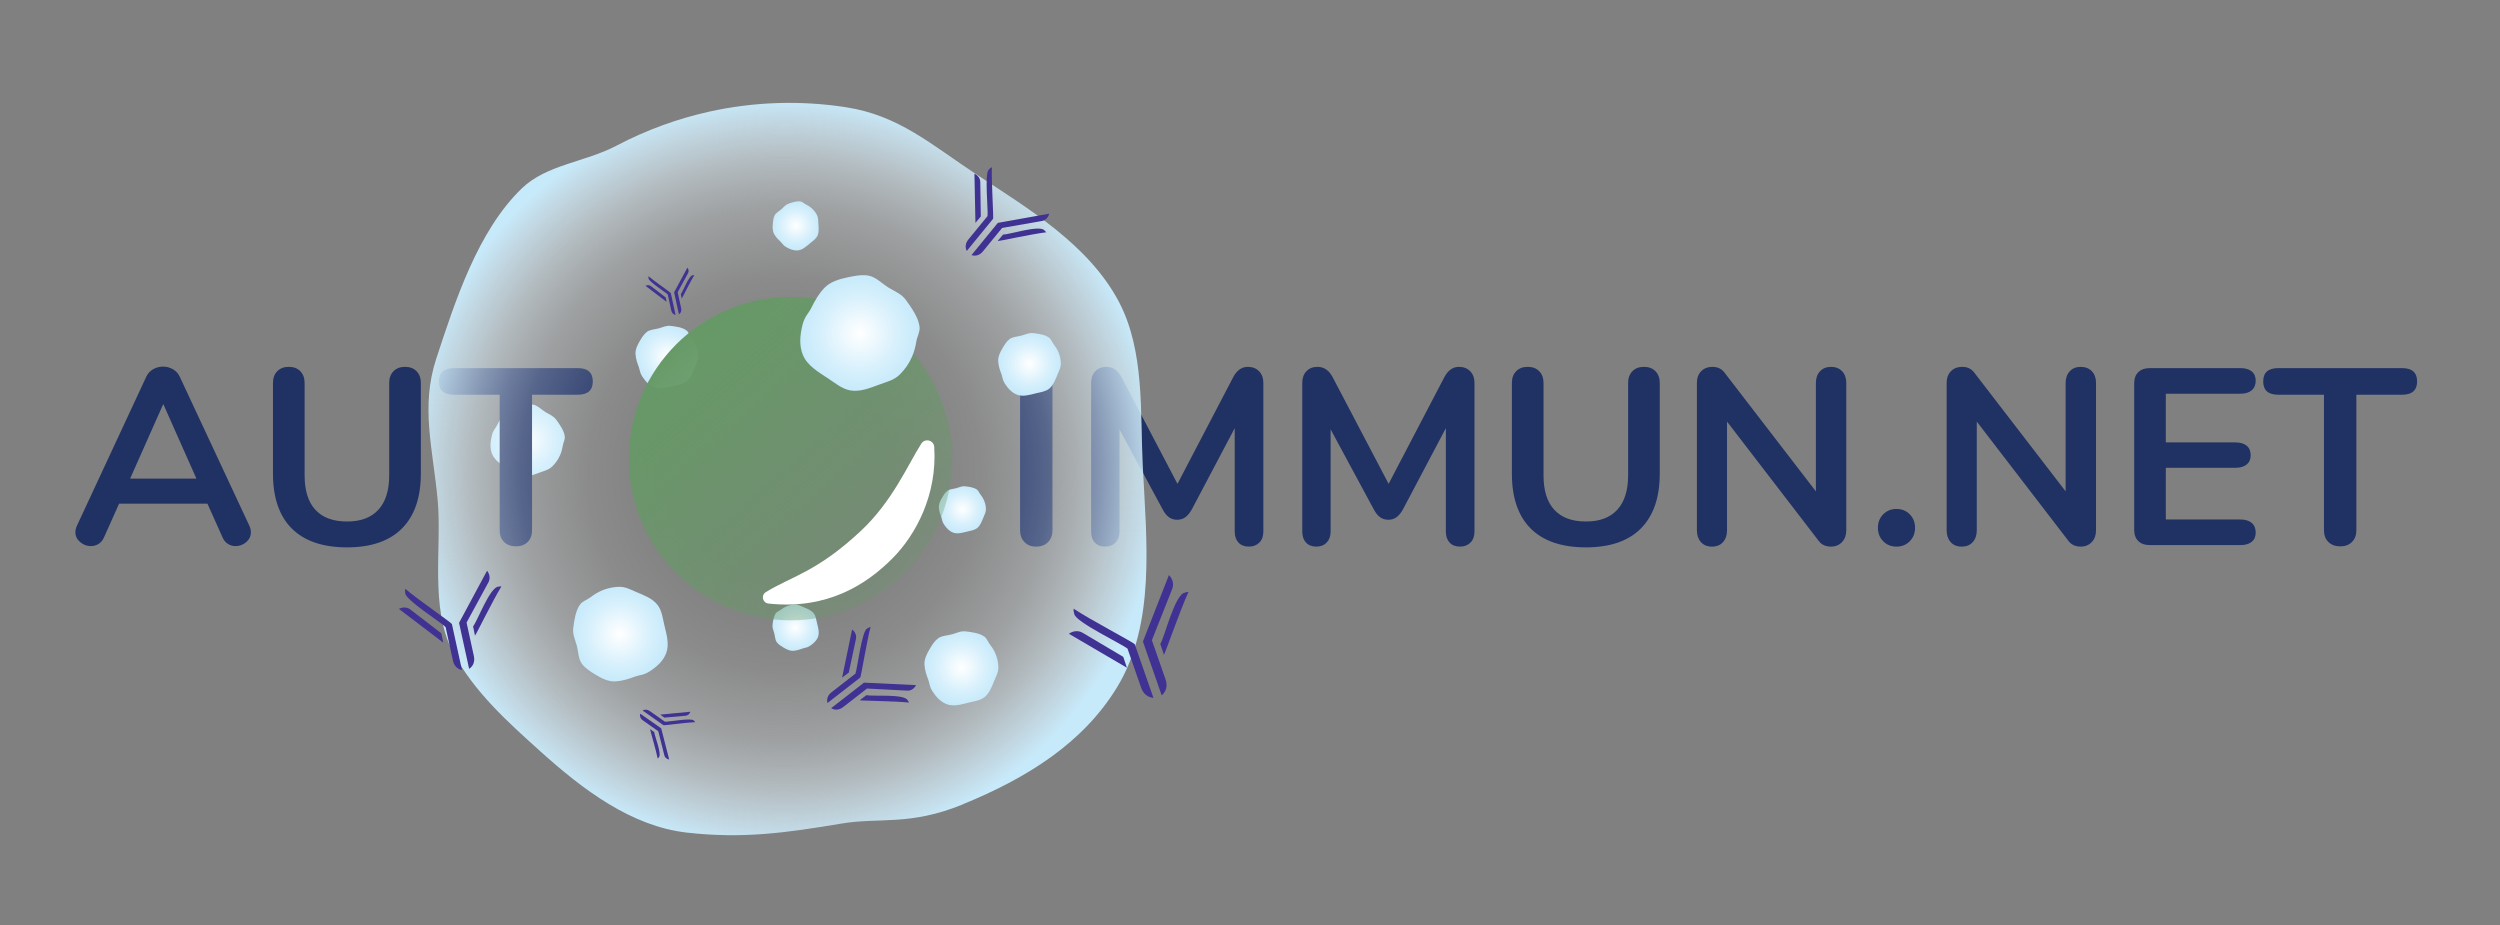 <?xml version="1.0" encoding="UTF-8"?><svg id="a" xmlns="http://www.w3.org/2000/svg" xmlns:xlink="http://www.w3.org/1999/xlink" viewBox="0 0 597.5 221.14"><rect x="0" y="0" width="597.5" height="221.14" fill="#808080" stroke="none"/><defs><radialGradient id="b" cx="529.58" cy="597.09" fx="529.58" fy="597.09" r="8.68" gradientTransform="translate(560.87 774.55) rotate(-171.44)" gradientUnits="userSpaceOnUse"><stop offset="0" stop-color="#fff"/><stop offset=".65" stop-color="#d7f0fc"/><stop offset="1" stop-color="#c7eafb"/></radialGradient><radialGradient id="c" cx="201.38" cy="136.31" fx="201.38" fy="136.31" r="90.13" gradientTransform="translate(214.5 -128.38) rotate(62.29)" gradientUnits="userSpaceOnUse"><stop offset="0" stop-color="#fff" stop-opacity="0"/><stop offset=".28" stop-color="#fefefe" stop-opacity="0"/><stop offset=".41" stop-color="#fcfefe" stop-opacity=".04"/><stop offset=".52" stop-color="#f9fdfe" stop-opacity=".09"/><stop offset=".61" stop-color="#f5fbfe" stop-opacity=".17"/><stop offset=".7" stop-color="#f0f9fd" stop-opacity=".26"/><stop offset=".77" stop-color="#e9f6fd" stop-opacity=".38"/><stop offset=".84" stop-color="#e1f3fc" stop-opacity=".53"/><stop offset=".9" stop-color="#d8f0fc" stop-opacity=".69"/><stop offset=".96" stop-color="#ceecfb" stop-opacity=".87"/><stop offset="1" stop-color="#c7eafb"/></radialGradient><radialGradient id="d" cx="210.13" cy="673.14" fx="210.13" fy="673.14" r="7.61" gradientTransform="translate(744.88 478.22) rotate(141.21)" xlink:href="#b"/><radialGradient id="e" cx="-20.67" cy="350.45" fx="-20.67" fy="350.45" r="5.62" gradientTransform="translate(478.16 -50.56) rotate(51.78)" xlink:href="#b"/><radialGradient id="f" cx="177.95" cy="600.43" fx="177.95" fy="600.43" r="5.71" gradientTransform="translate(744.88 478.22) rotate(141.21)" xlink:href="#b"/><linearGradient id="g" x1="213.87" y1="137.99" x2="162.85" y2="79.93" gradientUnits="userSpaceOnUse"><stop offset=".01" stop-color="#696" stop-opacity=".3"/><stop offset=".31" stop-color="#696" stop-opacity=".54"/><stop offset=".77" stop-color="#696" stop-opacity=".87"/><stop offset="1" stop-color="#696"/></linearGradient><radialGradient id="h" cx="-45.43" cy="384.4" fx="-45.43" fy="384.4" r="11.48" gradientTransform="translate(478.16 -50.56) rotate(51.78)" xlink:href="#b"/><radialGradient id="i" cx="-11" cy="611.38" fx="-11" fy="611.38" r="5.69" gradientTransform="translate(738.7 324.28) rotate(115.21)" xlink:href="#b"/><radialGradient id="j" cx="143.65" cy="617.49" fx="143.65" fy="617.49" r="7.61" gradientTransform="translate(744.88 478.22) rotate(141.21)" xlink:href="#b"/><radialGradient id="k" cx="201.83" cy="571.09" fx="201.83" fy="571.09" r="8.98" gradientTransform="translate(744.88 478.22) rotate(141.21)" xlink:href="#b"/><radialGradient id="l" cx="454.86" cy="634.28" fx="454.86" fy="634.28" r="13.93" xlink:href="#b"/></defs><path d="m117.54,104.07c.32-1.28.9-1.72,1.3-2.51.58-1.16,1.06-2.04,1.94-2.99s2.22-1.35,3.5-1.61c.96-.2,2.01-.43,3.04-.27,1.14.17,2.1,1.23,3.03,1.79,1.02.61,1.96.95,2.64,1.9.8,1.12,1.81,2.51,1.99,3.91.1.78-.38,1.52-.5,2.34-.12.77-.33,1.49-.63,2.17-.43.99-1.04,1.86-1.78,2.61-.87.87-1.86,1.08-3.02,1.51-1.31.49-2.83,1.13-4.31.91-1.27-.19-2.36-1.13-3.36-1.79-1.44-.95-3.11-1.91-3.76-3.49-.57-1.39-.46-2.9-.07-4.46Z" style="fill:url(#b); stroke-width:0px;"/><path d="m59.96,127.22c0,.92-.37,1.7-1.11,2.34-.74.64-1.59.96-2.55.96-.64,0-1.24-.17-1.8-.51-.56-.34-1-.87-1.32-1.59l-3.6-8.04h-21.12l-3.6,8.04c-.32.72-.76,1.25-1.32,1.59-.56.34-1.18.51-1.86.51-.92,0-1.76-.32-2.52-.96-.76-.64-1.14-1.42-1.14-2.34,0-.52.12-1.04.36-1.56l16.56-35.58c.36-.8.91-1.41,1.65-1.83.74-.42,1.53-.63,2.37-.63s1.63.21,2.37.63c.74.42,1.29,1.03,1.65,1.83l16.62,35.58c.24.52.36,1.04.36,1.56Zm-13.02-12.84l-7.92-17.82-7.92,17.82h15.84Z" style="fill:#203163; stroke-width:0px;"/><path d="m69.74,126.32c-3-3-4.5-7.38-4.5-13.14v-21.66c0-1.16.34-2.09,1.02-2.79.68-.7,1.6-1.05,2.76-1.05s2.08.35,2.76,1.05c.68.7,1.02,1.63,1.02,2.79v22.08c0,3.64.86,6.39,2.58,8.25,1.72,1.86,4.24,2.79,7.56,2.79s5.78-.94,7.5-2.82c1.72-1.88,2.58-4.62,2.58-8.22v-22.08c0-1.16.34-2.09,1.02-2.79.68-.7,1.6-1.05,2.76-1.05s2.08.35,2.76,1.05c.68.7,1.02,1.63,1.02,2.79v21.66c0,5.72-1.5,10.09-4.5,13.11-3,3.02-7.38,4.53-13.14,4.53s-10.2-1.5-13.2-4.5Z" style="fill:#203163; stroke-width:0px;"/><path d="m120.47,129.53c-.7-.7-1.05-1.63-1.05-2.79v-32.4h-10.92c-2.4,0-3.6-1.06-3.6-3.18s1.2-3.18,3.6-3.18h29.58c2.4,0,3.6,1.06,3.6,3.18s-1.2,3.18-3.6,3.18h-10.92v32.4c0,1.16-.35,2.09-1.05,2.79s-1.63,1.05-2.79,1.05-2.15-.35-2.85-1.05Z" style="fill:#203163; stroke-width:0px;"/><path d="m244.85,129.56c-.7-.72-1.05-1.66-1.05-2.82v-35.22c0-1.16.35-2.09,1.05-2.79s1.63-1.05,2.79-1.05,2.15.35,2.85,1.05c.7.7,1.05,1.63,1.05,2.79v35.22c0,1.16-.35,2.1-1.05,2.82-.7.72-1.65,1.08-2.85,1.08s-2.09-.36-2.79-1.08Z" style="fill:#203163; stroke-width:0px;"/><path d="m300.92,88.73c.68.7,1.02,1.63,1.02,2.79v35.52c0,1.12-.32,2-.96,2.64-.64.64-1.48.96-2.52.96s-1.86-.32-2.46-.96c-.6-.64-.9-1.52-.9-2.64v-24.72l-10.2,19.32c-.48.88-1,1.53-1.56,1.95-.56.42-1.22.63-1.98.63s-1.42-.2-1.98-.6c-.56-.4-1.08-1.06-1.56-1.98l-10.26-19.02v24.42c0,1.08-.31,1.95-.93,2.61-.62.66-1.45.99-2.49.99s-1.86-.32-2.46-.96c-.6-.64-.9-1.52-.9-2.64v-35.52c0-1.16.33-2.09.99-2.79.66-.7,1.55-1.05,2.67-1.05,1.56,0,2.78.86,3.66,2.58l13.32,25.38,13.26-25.38c.88-1.72,2.06-2.58,3.54-2.58,1.12,0,2.02.35,2.7,1.05Z" style="fill:#203163; stroke-width:0px;"/><path d="m351.38,88.73c.68.7,1.02,1.63,1.02,2.79v35.52c0,1.12-.32,2-.96,2.64-.64.64-1.48.96-2.52.96s-1.86-.32-2.46-.96c-.6-.64-.9-1.52-.9-2.64v-24.72l-10.2,19.32c-.48.88-1,1.53-1.56,1.95-.56.42-1.22.63-1.98.63s-1.42-.2-1.98-.6c-.56-.4-1.08-1.06-1.56-1.98l-10.26-19.02v24.42c0,1.08-.31,1.95-.93,2.61-.62.66-1.45.99-2.49.99s-1.86-.32-2.46-.96c-.6-.64-.9-1.52-.9-2.64v-35.52c0-1.16.33-2.09.99-2.79.66-.7,1.55-1.05,2.67-1.05,1.56,0,2.78.86,3.66,2.58l13.32,25.38,13.26-25.38c.88-1.72,2.06-2.58,3.54-2.58,1.12,0,2.02.35,2.7,1.05Z" style="fill:#203163; stroke-width:0px;"/><path d="m365.84,126.32c-3-3-4.5-7.38-4.5-13.14v-21.66c0-1.16.34-2.09,1.02-2.79.68-.7,1.6-1.05,2.76-1.05s2.08.35,2.76,1.05c.68.7,1.02,1.63,1.02,2.79v22.08c0,3.64.86,6.39,2.58,8.25,1.72,1.86,4.24,2.79,7.56,2.79s5.78-.94,7.5-2.82c1.72-1.88,2.58-4.62,2.58-8.22v-22.08c0-1.16.34-2.09,1.02-2.79.68-.7,1.6-1.05,2.76-1.05s2.08.35,2.76,1.05c.68.7,1.02,1.63,1.02,2.79v21.66c0,5.72-1.5,10.09-4.5,13.11-3,3.02-7.38,4.53-13.14,4.53s-10.2-1.5-13.2-4.5Z" style="fill:#203163; stroke-width:0px;"/><path d="m440.27,88.73c.66.7.99,1.63.99,2.79v35.22c0,1.16-.34,2.1-1.02,2.82-.68.72-1.56,1.08-2.64,1.08-1.28,0-2.26-.46-2.94-1.38l-21.9-28.5v25.98c0,1.16-.32,2.1-.96,2.82-.64.72-1.52,1.08-2.64,1.08s-2-.36-2.64-1.08c-.64-.72-.96-1.66-.96-2.82v-35.22c0-1.16.34-2.09,1.02-2.79.68-.7,1.58-1.05,2.7-1.05,1.24,0,2.2.46,2.88,1.38l21.84,28.38v-25.92c0-1.16.33-2.09.99-2.79.66-.7,1.53-1.05,2.61-1.05s2.01.35,2.67,1.05Z" style="fill:#203163; stroke-width:0px;"/><path d="m450.08,129.35c-.84-.86-1.26-1.93-1.26-3.21s.42-2.35,1.26-3.21c.84-.86,1.9-1.29,3.18-1.29s2.34.43,3.18,1.29c.84.86,1.26,1.93,1.26,3.21s-.42,2.35-1.26,3.21c-.84.86-1.9,1.29-3.18,1.29s-2.34-.43-3.18-1.29Z" style="fill:#203163; stroke-width:0px;"/><path d="m499.96,88.73c.66.7.99,1.63.99,2.79v35.22c0,1.16-.34,2.1-1.02,2.82-.68.72-1.56,1.08-2.64,1.08-1.28,0-2.26-.46-2.94-1.38l-21.9-28.5v25.98c0,1.16-.32,2.1-.96,2.82-.64.72-1.52,1.08-2.64,1.08s-2-.36-2.64-1.08c-.64-.72-.96-1.66-.96-2.82v-35.22c0-1.16.34-2.09,1.02-2.79.68-.7,1.58-1.05,2.7-1.05,1.24,0,2.2.46,2.88,1.38l21.84,28.38v-25.92c0-1.16.33-2.09.99-2.79.66-.7,1.53-1.05,2.61-1.05s2.01.35,2.67,1.05Z" style="fill:#203163; stroke-width:0px;"/><path d="m511.06,129.32c-.66-.64-.99-1.54-.99-2.7v-34.98c0-1.16.33-2.06.99-2.7.66-.64,1.57-.96,2.73-.96h21.66c1.16,0,2.06.26,2.7.78.64.52.96,1.26.96,2.22s-.32,1.77-.96,2.31c-.64.54-1.54.81-2.7.81h-17.82v11.64h16.62c1.16,0,2.06.26,2.7.78.64.52.96,1.28.96,2.28s-.32,1.7-.96,2.22c-.64.52-1.54.78-2.7.78h-16.62v12.36h17.82c1.16,0,2.06.27,2.7.81s.96,1.31.96,2.31-.32,1.7-.96,2.22c-.64.52-1.54.78-2.7.78h-21.66c-1.16,0-2.07-.32-2.73-.96Z" style="fill:#203163; stroke-width:0px;"/><path d="m556.48,129.53c-.7-.7-1.05-1.63-1.05-2.79v-32.4h-10.92c-2.4,0-3.6-1.06-3.6-3.18s1.2-3.18,3.6-3.18h29.58c2.4,0,3.6,1.06,3.6,3.18s-1.2,3.18-3.6,3.18h-10.92v32.4c0,1.16-.35,2.09-1.05,2.79s-1.63,1.05-2.79,1.05-2.15-.35-2.85-1.05Z" style="fill:#203163; stroke-width:0px;"/><path d="m230.08,192.26c-12.69,5.18-19.89,3.05-28.96,4.57-13.25,2.22-23.62,3.68-36.96,2.16-13.29-1.51-24.87-10.28-35-19.41-7.59-6.84-15.89-14.19-20.92-23.77-5.58-10.61-2.59-25.1-3.64-36.34-1.14-12.27-4.12-22.23-.33-33.76,4.47-13.58,9.88-30.53,20.47-40.71,5.91-5.68,15.02-6.2,22.64-10.2,7.12-3.74,14.52-6.42,22.01-8.09,10.9-2.43,22-2.74,32.74-1.09,12.68,1.94,20.44,8.94,31.2,16.04,12.12,8,26.88,16.76,34.11,30.52,6.19,11.78,5.05,26.65,5.68,39.12.9,17.88,3.11,37.73-6.13,52.93-8.1,13.31-21.44,21.69-36.92,28.01Z" style="fill:url(#c); stroke-width:0px;"/><path d="m153.52,90.03c-.63-.97-.58-1.6-.85-2.32-.4-1.06-.69-1.9-.78-3.03s.45-2.23,1.04-3.21c.44-.74.92-1.55,1.63-2.12.79-.63,2.04-.62,2.95-.89,1-.29,1.77-.7,2.79-.57,1.2.15,2.69.32,3.7,1.03.57.4.76,1.14,1.21,1.71.43.53.77,1.1,1.03,1.69.38.86.58,1.78.62,2.69.04,1.08-.41,1.84-.82,2.84-.47,1.13-.95,2.5-1.97,3.32-.88.7-2.12.85-3.15,1.1-1.47.36-3.07.87-4.48.35-1.23-.45-2.14-1.42-2.92-2.6Z" style="fill:url(#d); stroke-width:0px;"/><path d="m193.56,154.38c-.72.46-1.18.41-1.72.61-.79.29-1.41.49-2.24.55s-1.64-.35-2.37-.79c-.54-.33-1.14-.69-1.55-1.22-.46-.59-.44-1.51-.64-2.19-.21-.74-.51-1.32-.4-2.06.12-.88.26-1.98.79-2.73.3-.41.85-.55,1.27-.88.39-.31.82-.56,1.26-.75.64-.27,1.32-.42,1.99-.44.8-.03,1.35.32,2.09.63.83.35,1.84.72,2.44,1.48.51.65.61,1.58.79,2.33.26,1.09.62,2.28.23,3.31-.34.91-1.07,1.57-1.94,2.14Z" style="fill:url(#e); stroke-width:0px;"/><path d="m225.61,125.35c-.48-.73-.43-1.2-.64-1.75-.3-.8-.52-1.42-.58-2.27s.34-1.67.78-2.41c.33-.56.69-1.16,1.22-1.59.59-.48,1.53-.47,2.22-.67.75-.22,1.33-.53,2.1-.43.9.11,2.02.24,2.78.78.42.3.57.86.91,1.28.32.4.58.82.77,1.27.28.65.44,1.33.47,2.02.03.81-.31,1.38-.62,2.14-.35.85-.71,1.88-1.48,2.49-.66.53-1.6.64-2.36.83-1.1.27-2.31.65-3.37.26-.93-.34-1.61-1.07-2.19-1.95Z" style="fill:url(#f); stroke-width:0px;"/><circle cx="188.94" cy="109.62" r="38.64" style="fill:url(#g); stroke-width:0px;"/><path d="m205.79,126.84c-10.54,9.9-16.78,10.96-22.77,14.69-1.2.75-.76,2.57.65,2.72,14.16,1.52,23.45-4.62,29.59-10.76,5.61-5.61,10.78-15.27,10.02-26.69-.11-1.61-2.23-2.14-3.09-.77-3.31,5.23-6.89,13.75-14.4,20.81Z" style="fill:#fff; stroke-width:0px;"/><path d="m155.24,160.47c-1.47.94-2.42.84-3.52,1.25-1.61.59-2.87,1.01-4.58,1.13s-3.35-.71-4.83-1.62c-1.11-.68-2.32-1.41-3.17-2.49-.95-1.2-.91-3.08-1.3-4.47-.43-1.51-1.03-2.69-.83-4.22.24-1.81.53-4.05,1.62-5.57.61-.85,1.74-1.13,2.6-1.8.81-.63,1.67-1.14,2.57-1.53,1.31-.56,2.69-.85,4.08-.9,1.63-.05,2.77.64,4.28,1.28,1.7.72,3.76,1.47,4.98,3.03,1.05,1.33,1.25,3.22,1.62,4.77.53,2.22,1.27,4.65.46,6.77-.7,1.86-2.18,3.22-3.97,4.37Z" style="fill:url(#h); stroke-width:0px;"/><path d="m187.89,59.06c-.74-.44-.91-.89-1.33-1.28-.62-.58-1.08-1.05-1.51-1.78s-.43-1.64-.35-2.5c.06-.64.11-1.34.4-1.96.32-.68,1.16-1.09,1.69-1.57.57-.52.96-1.05,1.69-1.3.85-.29,1.91-.66,2.83-.52.51.08.88.52,1.37.75.46.22.88.49,1.24.8.54.46.97,1,1.3,1.61.38.71.33,1.37.38,2.18.06.91.18,1.99-.24,2.88-.36.76-1.15,1.27-1.75,1.77-.87.73-1.78,1.59-2.9,1.7-.98.1-1.91-.25-2.81-.79Z" style="fill:url(#i); stroke-width:0px;"/><path d="m240.2,91.76c-.63-.97-.58-1.6-.85-2.32-.4-1.06-.69-1.9-.78-3.03s.45-2.23,1.04-3.21c.44-.74.92-1.55,1.63-2.12.79-.63,2.04-.62,2.95-.89,1-.29,1.77-.7,2.79-.57,1.2.15,2.69.32,3.7,1.03.57.4.76,1.14,1.21,1.71.43.53.77,1.1,1.03,1.69.38.86.58,1.78.62,2.69.04,1.08-.41,1.84-.82,2.84-.47,1.13-.95,2.5-1.97,3.32-.88.7-2.12.85-3.15,1.1-1.47.36-3.07.87-4.48.35-1.23-.45-2.14-1.42-2.92-2.6Z" style="fill:url(#j); stroke-width:0px;"/><path d="m222.87,165.24c-.75-1.14-.68-1.89-1-2.74-.47-1.25-.81-2.24-.92-3.57s.53-2.63,1.23-3.79c.52-.87,1.08-1.82,1.92-2.5.93-.75,2.4-.73,3.48-1.05,1.18-.35,2.09-.83,3.29-.68,1.41.18,3.17.38,4.37,1.22.67.47.89,1.35,1.43,2.02.5.62.91,1.3,1.21,2,.45,1.02.69,2.1.73,3.18.05,1.28-.48,2.17-.97,3.36-.55,1.34-1.12,2.95-2.33,3.92-1.03.83-2.51,1-3.71,1.3-1.73.43-3.63,1.03-5.29.41-1.46-.54-2.53-1.68-3.44-3.07Z" style="fill:url(#k); stroke-width:0px;"/><path d="m191.78,77.7c.51-2.06,1.44-2.76,2.08-4.03.93-1.85,1.7-3.28,3.11-4.8s3.56-2.16,5.62-2.59c1.55-.32,3.22-.68,4.88-.43,1.83.28,3.37,1.97,4.86,2.87,1.63.98,3.15,1.52,4.24,3.05,1.28,1.8,2.9,4.02,3.2,6.27.17,1.26-.6,2.44-.8,3.75-.19,1.23-.53,2.4-1,3.48-.69,1.58-1.67,2.99-2.86,4.18-1.4,1.4-2.98,1.73-4.85,2.42-2.11.78-4.55,1.82-6.92,1.46-2.03-.31-3.78-1.81-5.4-2.87-2.31-1.52-4.99-3.06-6.04-5.61-.92-2.23-.74-4.66-.11-7.16Z" style="fill:url(#l); stroke-width:0px;"/><path d="m238.43,57.61c.25.06,8.2-1.68,11.61-2.09-.12-.17-.27-.34-.44-.48-1.16-1.34-8.41,1.03-9.88,1.03" style="fill:#403292; stroke-width:0px;"/><path d="m234.41,51.74s-.12-8.07-.12-8.07c.04-1.04-.59-1.79-1.4-2.14.05,2.6.24,11.74.24,11.74" style="fill:#403292; stroke-width:0px;"/><path d="m237.34,52.3c.16-.38-.41-8.84-.29-12.35-.27.14-.52.33-.72.59-1.09.88-.12,9.8-.31,11.1,0,0-4.54,5.55-4.54,5.55-.77.91-.86,1.91-.42,2.79l6.28-7.68Z" style="fill:#403292; stroke-width:0px;"/><path d="m238.48,53.27l-6.3,7.7c.98.33,2.01.04,2.78-.94l4.54-5.55s9.3-1.62,9.3-1.62c1.07-.12,1.74-.89,1.95-1.79-2.53.45-12.27,2.2-12.27,2.2Z" style="fill:#403292; stroke-width:0px;"/><path d="m162.93,71.36c.11-.09,2.04-4.03,3.01-5.61-.11,0-.23,0-.35.03-.96.04-2.38,3.9-2.87,4.52" style="fill:#403292; stroke-width:0px;"/><path d="m159.1,71.09s-3.45-2.65-3.45-2.65c-.43-.37-.95-.35-1.37-.12,1.12.85,5.04,3.83,5.04,3.83" style="fill:#403292; stroke-width:0px;"/><path d="m160.32,70.04c-.11-.19-3.87-2.79-5.32-4.01-.03.16-.03.33,0,.5,0,.76,4.1,3.34,4.59,3.85l.83,3.78c.13.63.52,1.01,1.04,1.11l-1.14-5.22Z" style="fill:#403292; stroke-width:0px;"/><path d="m161.12,69.88l1.14,5.24c.47-.3.69-.84.53-1.49l-.83-3.78s2.43-4.47,2.43-4.47c.31-.49.21-1.03-.1-1.42-.66,1.22-3.18,5.92-3.18,5.92Z" style="fill:#403292; stroke-width:0px;"/><path d="m113.52,151.93c.23-.18,4.28-8.47,6.32-11.78-.24-.01-.49,0-.73.06-2.01.09-5,8.19-6.04,9.5" style="fill:#403292; stroke-width:0px;"/><path d="m105.48,151.37s-7.25-5.58-7.25-5.58c-.9-.77-2-.74-2.89-.26,2.35,1.78,10.59,8.06,10.59,8.06" style="fill:#403292; stroke-width:0px;"/><path d="m108.03,149.16c-.23-.41-8.14-5.85-11.18-8.44-.07.34-.07.69.01,1.06.01,1.59,8.62,7.01,9.64,8.09,0,0,1.73,7.94,1.73,7.94.26,1.32,1.09,2.11,2.18,2.33l-2.4-10.98Z" style="fill:#403292; stroke-width:0px;"/><path d="m109.71,148.83l2.41,11.02c.98-.64,1.45-1.76,1.12-3.12l-1.73-7.94s5.11-9.4,5.11-9.4c.65-1.03.44-2.17-.21-2.99-1.38,2.56-6.69,12.45-6.69,12.45Z" style="fill:#403292; stroke-width:0px;"/><path d="m205.47,167.36c.23.12,8.37.19,11.78.55-.08-.2-.19-.39-.33-.56-.83-1.57-8.42-.87-9.86-1.2" style="fill:#403292; stroke-width:0px;"/><path d="m202.86,160.75s1.68-7.89,1.68-7.89c.27-1-.17-1.87-.89-2.4-.53,2.55-2.39,11.49-2.39,11.49" style="fill:#403292; stroke-width:0px;"/><path d="m205.59,161.94c.24-.34,1.57-8.71,2.47-12.1-.3.07-.58.21-.84.41-1.26.61-2.31,9.53-2.77,10.75,0,0-5.66,4.4-5.66,4.4-.95.71-1.27,1.67-1.03,2.62l7.83-6.08Z" style="fill:#403292; stroke-width:0px;"/><path d="m206.49,163.15l-7.85,6.1c.88.54,1.95.48,2.91-.29l5.66-4.4s9.42.49,9.42.49c1.07.13,1.9-.48,2.3-1.31-2.56-.12-12.45-.59-12.45-.59Z" style="fill:#403292; stroke-width:0px;"/><path d="m155.37,174.25c-.03.16,1.41,4.97,1.82,7.05.1-.08.19-.18.27-.29.77-.78-1.02-5.12-1.09-6.03" style="fill:#403292; stroke-width:0px;"/><path d="m158.79,171.51s4.96-.44,4.96-.44c.64-.02,1.07-.44,1.25-.96-1.6.15-7.21.68-7.21.68" style="fill:#403292; stroke-width:0px;"/><path d="m158.58,173.33c.24.08,5.42-.66,7.58-.74-.1-.16-.23-.3-.39-.42-.59-.63-6.04.37-6.84.32,0,0-3.62-2.54-3.62-2.54-.59-.43-1.22-.44-1.73-.13l5.01,3.51Z" style="fill:#403292; stroke-width:0px;"/><path d="m158.04,174.08l-5.03-3.52c-.16.62.07,1.24.7,1.66l3.62,2.54s1.42,5.65,1.42,5.65c.12.65.63,1.03,1.19,1.12-.39-1.53-1.91-7.45-1.91-7.45Z" style="fill:#403292; stroke-width:0px;"/><path d="m278.18,156.5c.25-.25,3.91-10.77,5.87-15.04-.29.02-.58.07-.87.18-2.4.39-4.81,10.55-5.87,12.27" style="fill:#403292; stroke-width:0px;"/><path d="m268.46,156.99s-9.5-5.63-9.5-5.63c-1.18-.79-2.51-.6-3.5.11,3.07,1.8,13.87,8.12,13.87,8.12" style="fill:#403292; stroke-width:0px;"/><path d="m271.2,153.97c-.33-.46-10.61-5.84-14.62-8.5-.03.42.02.84.17,1.26.24,1.9,11.35,7.16,12.73,8.3,0,0,3.23,9.27,3.23,9.27.51,1.54,1.62,2.38,2.96,2.48-.76-2.17-4.47-12.82-4.47-12.82Z" style="fill:#403292; stroke-width:0px;"/><path d="m273.16,153.33l4.48,12.86c1.09-.91,1.48-2.32.89-3.91l-3.23-9.27s4.76-12.01,4.76-12.01c.63-1.33.21-2.67-.69-3.56-1.28,3.27-6.21,15.89-6.21,15.89Z" style="fill:#403292; stroke-width:0px;"/></svg>